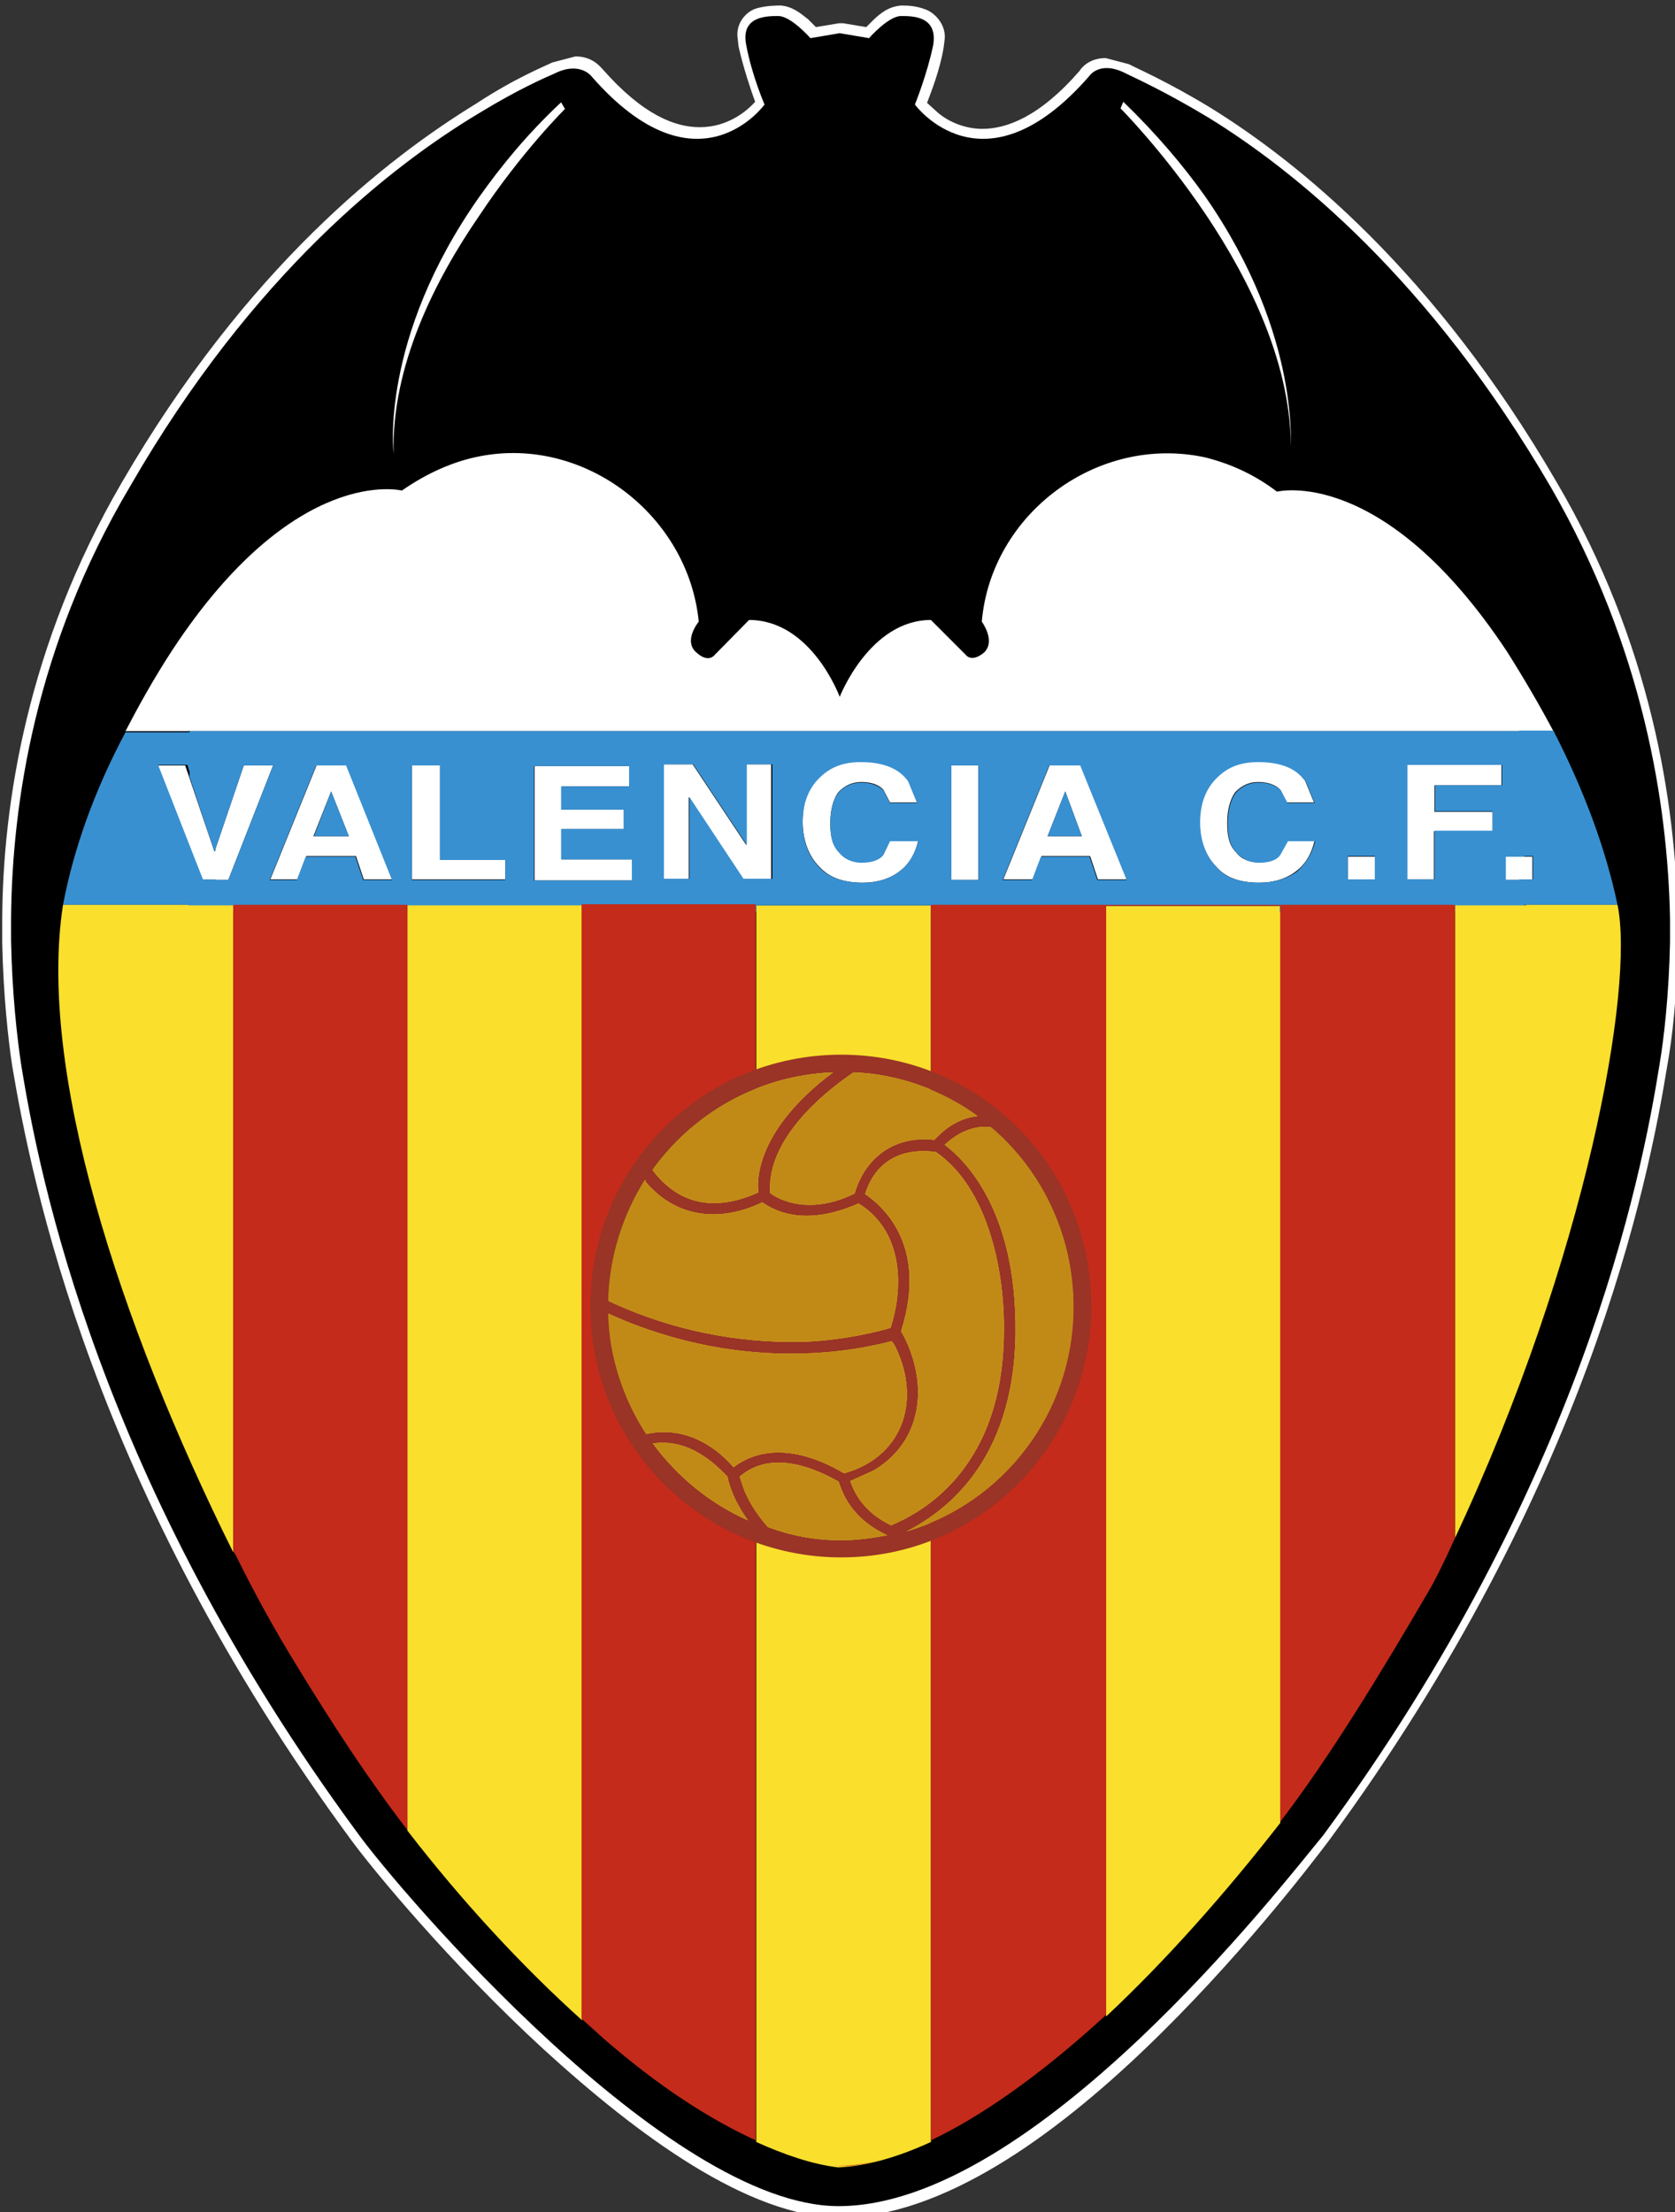 <svg width="303" height="400" viewBox="0 0 303 400" fill="none" xmlns="http://www.w3.org/2000/svg">
<rect x="0" y="0" width="303" height="400" fill="#333333" stroke="none"/>
<g clip-path="url(#clip0)">
<path d="M151.7 398.9C120.8 398.9 72.2 341.8 64.8 331.6C18 268.1 7.1 212.9 3.8 192.3C3.1 187.6 2.2 179.8 2 170.1V165.9C2.2 145.3 6.4 116.8 23.5 88C45.8 49.3 71.1 29.8 86.6 20.5C93.8 16.1 98.7 14 100.3 13.3C104.9 11 107 13.8 107 13.8C126.2 35.8 138.3 18.9 138.3 18.9C138.3 18.9 136 13.6 135 8.2C133.9 2.9 138.7 2.9 140.8 2.9C143.1 2.9 146.6 6.9 146.6 6.9L151.9 6L157.2 6.9C157.2 6.9 160.7 2.9 163 2.9C165.1 2.9 169.7 2.9 168.8 8.2C167.7 13.5 165.5 18.9 165.5 18.9C165.5 18.9 177.8 35.8 197 13.8C197 13.8 198.9 10.8 203.7 13.3C205.1 14 210.7 16.5 218.5 21.2C234 30.7 258.6 50.4 280.6 88.2C297.3 117.2 301.7 145.5 302.1 166.1V170.3C301.9 180 301 187.7 300.2 192.5C296.9 213.1 286.1 268.3 239.4 331.8C231.5 341.4 186.9 398.9 151.7 398.9ZM218 35.5C214.1 30 209.2 24.2 203.2 18.4L202.7 19.6C202.7 19.6 210.4 27.3 218.2 38.9C226.1 50.7 233.8 66.2 233.5 81.8C233.3 81.9 235.8 61.1 218 35.5ZM86.7 39C94.4 27.4 102.2 19.7 102.2 19.7L101.5 18.5C95.3 24.3 90.6 30.1 86.7 35.6C68.6 61.3 71.2 82 71.2 82C70.8 66.2 78.7 50.6 86.7 39ZM292.6 163.6H263.2V278.1C287.1 227.1 295.7 178.4 292.6 163.6ZM22.7 132.2H281C278.5 127.5 275.7 122.7 272.6 117.8C250.2 84 231 88.9 231 88.9C226.8 85.7 222.4 83.8 218 82.7C198.5 78.5 179.3 92.9 177.6 112.4C177.6 112.4 180.2 115.9 178 118C175.7 119.9 174.7 118.4 174.7 118.4L168.4 112.1C157.3 112.1 151.9 126 151.9 126C151.9 126 146.8 112.1 135.5 112.1L129.3 118.4C129.3 118.4 128.2 120 126 118C123.5 115.9 126.4 112.4 126.4 112.4C124.5 93.2 105.8 78.8 86.8 82.5C82.1 83.4 77.3 85.5 72.7 88.7C72.7 88.7 53.4 83.8 31.2 117.5C27.8 122.7 25.1 127.6 22.7 132.2ZM42.2 280.7V163.6H11.4C6.8 193.2 21.3 238.7 42.2 280.7ZM105.3 365.3V163.6H73.7V331C83.5 343.7 94.4 355.5 105.3 365.3ZM168.4 387.3V275.3C183.5 269 194.2 253.8 194.2 236.3C194.2 218.5 183.5 203.6 168.4 197.1V163.7H136.8V196.8C121.2 203 110.1 218.3 110.1 236.4C110.1 254.3 121.2 269.6 136.8 275.8V387.3C141.9 389.6 146.8 391.3 151.6 391.9C156.6 391.7 162.3 390.1 168.4 387.3ZM200.1 163.6V364.6C211 354.4 221.7 342.3 231.6 329.6V163.8H200.1V163.6V163.6ZM192.5 151.2H189.5L192.7 143.1L195.7 151.2H192.5ZM59.9 151.2H56.7L59.9 143.1L63.1 151.2H59.9Z" fill="white"/>
<path d="M205.9 26.1C208.7 29.4 212.6 34.2 216.4 39.8C224 51.2 231.3 66.2 231.3 80.8V81.9L233.1 83.8L235.2 82C235.2 82 235.4 80.8 235.4 78.8C235.4 71.9 233.8 54.5 219.6 34.3C215.7 28.7 210.6 22.9 204.5 16.9L202.7 16.4L201.3 17.5L200.8 18.7L201.2 21C201.1 21 203.1 22.8 205.9 26.1Z" fill="white"/>
<path d="M281.6 87.2C259.4 49 234.7 29.2 219 19.5C211.3 14.8 205.5 12.3 204.2 11.6L200 10.5C197 10.5 195.6 12.3 195.3 12.8C188.1 21.1 182.1 23.3 177.7 23.3C174.4 23.3 171.5 21.9 169.8 20.5L167.7 18.6C168.4 16.7 170 12.8 170.7 8.6L170.9 7C171.1 4.4 169.1 2.3 167.4 1.7C165.6 1 164 1 163 1C160.7 1.2 159.3 2.4 158.1 3.5L156.7 4.9L152.5 4.2H151.8L147.6 4.9L146.2 3.5C144.8 2.4 143.4 1.2 141.3 1C140.4 1 138.7 1 136.9 1.5C135.1 2 133.2 4 133.4 6.6L133.6 8.4C134.5 12.4 135.9 16.5 136.6 18.4C135.2 20 131.7 23 126.6 23C122.2 23 116.4 20.9 109 12.5C108.6 12.1 107.2 10.2 104.1 10.2L99.9 11.3C98.5 12 93.2 14.1 86.2 18.7C70.2 28.5 44.7 48.2 22 87.3C4.9 116.7 0.5 145.5 0.4 166.2V170.4C0.6 180.1 1.5 188 2.2 192.7C5.7 213.4 16.6 269 63.6 332.8C67.5 338.1 81.4 355 98.4 370.6C115.5 386.2 135.3 400.8 152 401C170.6 400.8 190.7 386.2 207.2 370.4C223.7 354.6 236.7 337.7 240.4 332.8C287.3 269 298.2 213.6 301.6 192.7C302.5 187.8 303.4 180 303.5 170.2V166C303.1 145.2 298.7 116.3 281.6 87.2ZM297.5 191.9C294.2 212.5 283.4 267.2 237 330.3C233.5 335 220.6 351.9 204.3 367.4C188 382.9 168.3 396.9 151.7 396.9C137.5 397.1 117.6 383 100.7 367.5C83.8 352 69.9 335.1 66.4 330.2C19.8 266.9 9.1 212.2 5.7 191.8C5 187.1 4.1 179.5 3.9 170V166C4.1 145.8 8.3 117.6 25 89C47.3 50.7 72.3 31.3 87.4 22.2C94.4 17.8 99.4 15.9 100.9 15L103.4 14.3L104.8 14.7L105.2 14.9L105.4 15.1C113.1 24.1 120.2 27.1 126 27.1C135 27.1 139.7 20.2 139.9 20.1L140.1 18.2C140.1 18.2 138 12.9 136.9 7.8L136.7 6.7L137.8 5.1L140.8 4.7L143.3 6.3L145.2 8.1L147 8.8L151.9 7.9L156.8 8.8L158.6 8.1L160.5 6.3L162.1 5.1L163 4.7L166 5.1L167.1 6.7L166.9 7.6C165.8 12.7 163.6 17.8 163.6 17.8L163.8 19.7C164 19.9 168.7 26.7 177.7 26.7C183.5 26.7 190.5 23.7 198.3 14.7L198.5 14.5L200.1 13.8L202.6 14.5C204.2 15.4 209.5 17.7 217.2 22.2C232.5 31.5 256.8 50.9 278.6 88.5C295.1 117.2 299.3 145.1 299.7 165.5V169.5C299.4 179.6 298.4 187.4 297.5 191.9Z" fill="white"/>
<path d="M42.2 161.7H11.4L9.5 163.3C9 167.2 8.6 171.2 8.6 175.4C8.6 205.1 22.1 244.5 40.6 281.6L42.7 282.7L44.3 280.8V163.6L43.8 162.2L42.2 161.7ZM13 165.6H40.3V272.3C23.9 237.8 12.5 202 12.5 175.4C12.5 171.9 12.6 168.7 13 165.6Z" fill="white"/>
<path d="M71.4 83.8L73.2 81.9V81C73.2 66.4 80.8 51.5 88.3 40L86.7 38.9L88.3 40C92.2 34.4 95.9 29.5 98.8 26.3C101.6 23 103.5 21 103.5 21L103.9 18.5L103.2 17.3L101.8 16.4L100.2 16.9C94 22.7 89.1 28.7 85.3 34.3C71.1 54.7 69.3 72.1 69.3 79C69.3 80.9 69.5 82 69.5 82L71.4 83.8Z" fill="white"/>
<path d="M59.9 141.1L58.1 142.3L54.9 150.4L55.1 152.2L56.7 153.1H59.9H63.1L64.7 152.2L64.9 150.4L61.7 142.3L59.9 141.1ZM59.9 149.2H59.5L59.9 148.5L60.3 149.2H59.9Z" fill="white"/>
<path d="M231.5 161.7H200L198.6 162.2L198.1 163.6V364.6L199.3 366.4L201.4 366C212.3 355.8 223.2 343.5 233 330.7L233.4 329.5V163.6L232.9 162.2L231.5 161.7ZM202 360V165.6H229.6V328.8C221 340 211.5 350.7 202 360Z" fill="white"/>
<path d="M192.7 141.1L190.9 142.3L187.7 150.4L187.9 152.2L189.5 153.1H192.5H195.7L197.3 152.2L197.5 150.4L194.5 142.3L192.7 141.1ZM192.5 149.2L192.7 148.5L192.9 149.2H192.5Z" fill="white"/>
<path d="M282.5 133.2V131.3C279.9 126.6 277 121.6 273.9 116.7C256.5 90.2 240.3 86.8 233.6 86.8C232.5 86.8 231.8 86.8 231.3 87C227.1 84 222.7 82.1 218.3 81C215.8 80.5 213.4 80.1 210.9 80.1C193 80.1 177.1 94.2 175.4 112.3L175.8 113.7L176.3 114.4L176.7 116L176.3 116.7L175.8 117.1L169.5 110.8L168.1 110.3C161.6 110.3 157 114.3 154.2 117.9C153.1 119.1 152.3 120.5 151.7 121.6C151 120.5 150.3 119.1 149.2 117.9C146.4 114.2 141.8 110.3 135.3 110.2L133.9 110.7L127.7 117L127.2 116.6L126.8 115.9L127.3 114.3L127.8 113.6L128.2 112.2C126.4 94 110.7 79.9 93 79.9C90.9 79.9 88.8 80.1 86.5 80.6C81.8 81.5 76.8 83.6 72.3 86.8C71.8 86.8 70.9 86.6 70 86.6C63.3 86.6 47 89.9 29.7 116.5C26.4 121.4 23.7 126.5 21.1 131.1V133L22.9 133.9H281.2L282.5 133.2Z" fill="white"/>
<path d="M292.6 161.7H263.2L261.8 162.2L261.3 163.6V278.1L262.9 280L265 278.9C285.9 234.4 295.2 192 295.2 171.3C295.2 168.1 295 165.3 294.5 163.2L292.6 161.7ZM265.1 269.1V165.6H291C291.2 167.2 291.4 169.1 291.4 171.4C291.3 189.8 283.1 228.3 265.1 269.1Z" fill="white"/>
<path d="M105.3 161.7H73.7L72.3 162.2L71.8 163.6V331L72.2 332.2C82 344.9 92.9 356.8 104 366.7L106.1 367.1L107.3 365.3V163.6L106.8 162.2L105.3 161.7ZM75.6 330.3V165.6H103.4V360.8C93.7 351.9 84.4 341.4 75.6 330.3Z" fill="white"/>
<path d="M170.4 195.8V163.6L169.9 162.2L168.5 161.7H136.9L135.5 162.2L135 163.6V195.4C119.2 202.1 108.3 217.7 108.3 236.2C108.3 254.5 119.4 270.1 135 276.8V387L136.1 388.8C141.4 391.3 146.5 392.8 151.4 393.5H151.8C157.4 393.5 163.4 391.7 169.6 388.9L170.7 387.1V276.5C186 269.6 196.5 254.2 196.5 236.2C196.2 218.1 185.6 202.8 170.4 195.8ZM167.7 273.5L166.5 275.3V386.1C161 388.6 156.1 389.8 151.7 389.8C147.7 389.3 143.3 387.9 138.9 385.8V275.5L137.7 273.7C122.8 267.9 112.2 253.3 112.2 236.2C112.2 219 122.7 204.4 137.7 198.6L138.9 196.8V165.7H166.7V197.2L167.9 199C182.3 205.2 192.7 219.4 192.7 236.3C192.3 253 182.1 267.4 167.7 273.5Z" fill="white"/>
<path d="M152.6 396.3C180.7 397.4 234.5 337.9 263.2 283.4C286.1 240 293.6 210.8 294.7 161.7L8.1 161.2C10.2 216.9 20.4 250.3 49.6 297.8C78.7 344.9 112.2 392.4 152.6 396.3Z" fill="#FADF2C"/>
<path d="M152.6 396.3H153.3C181.8 396.3 234.7 337.4 263.2 283.4C286.1 240 293.6 210.6 294.7 161.6L8.1 161C10.2 216.7 20.4 250.3 49.6 297.8C78.7 345.1 112.2 392.4 152.6 396.3C112.3 392.4 78.8 345.1 49.7 297.8C20.5 250.3 10.3 216.7 8.2 161.2L294.8 161.7C293.7 210.8 286 239.9 263.3 283.4C234.8 337.4 181.9 396.3 153.4 396.3H152.6V396.3Z" fill="black"/>
<path d="M192.5 138.3H189.9L181.5 159H186.8L188.4 154.8H192.8H197.2L198.6 159H204.1L195.7 138.3H192.5ZM59.9 138.3H57.3L48.9 159H53.8L55.4 154.8H59.8H64.4L65.8 159H71.1L62.8 138.3H59.9ZM36.7 159.1H41.3L49.4 138.4H44.1L38.8 154L33.5 138.4H28.2L36.7 159.1ZM91.6 155.4H79.6V138.3H74.5V159H91.4V155.3H91.6V155.4ZM114.4 155.4H101.6V149.9H112.9V146.4H101.6V142.2H113.9V138.5H96.7V159.2H114.5C114.4 159.2 114.4 155.4 114.4 155.4ZM124.6 144.1L134.4 158.9H139.5V138.2H135V152.8L125.3 138.2H120V158.9H124.6V144.1ZM156.1 159.6C158.7 159.6 161 158.9 162.8 157.5C164.6 156.1 165.6 154.2 166.1 152H161L159.8 154.5C158.9 155.6 157.5 155.9 155.8 155.9C154.2 155.9 152.8 155.4 151.8 154.1C150.6 152.9 150.2 151.3 150.2 148.8C150.2 146.5 150.7 144.6 151.6 143.3C152.7 142.1 154.1 141.4 155.8 141.4C157.6 141.4 159 141.9 159.8 142.8L161 145.1H165.9L164.3 141.2C162.5 138.7 159.7 137.7 155.7 137.7C152.7 137.7 150.4 138.6 148.5 140.3C146.2 142.2 145.2 145 145.2 148.6C145.2 151.9 146.3 154.8 148.2 156.7C150 158.7 152.6 159.6 156.1 159.6ZM172.1 159.1H177V138.4H172.1V159.1ZM227.8 159.6C230.4 159.6 232.7 158.9 234.5 157.5C236.3 156.1 237.3 154.2 237.8 152H232.9L231.5 154.5C230.8 155.6 229.4 155.9 227.6 155.9C226 155.9 224.6 155.4 223.6 154.1C222.4 152.9 222 151.3 222 148.8C222 146.5 222.5 144.6 223.4 143.3C224.5 142.1 225.9 141.4 227.6 141.4C229.3 141.4 230.8 141.9 231.6 142.8L232.8 145.1H237.7L236.1 141.2C234.3 138.7 231.5 137.7 227.5 137.7C224.5 137.7 222.2 138.6 220.3 140.3C218 142.2 217 145 217 148.6C217 151.9 218.1 154.8 220 156.7C221.7 158.7 224.3 159.6 227.8 159.6ZM243.8 159.1H248.7V154.9H243.8V159.1ZM259.5 150.3H270V146.8H259.5V142H271.6V138.3H254.5V159H259.4V150.3H259.5ZM272.3 159.1H277.2V154.9H272.3V159.1ZM151.7 398.9C120.8 398.9 72.2 341.8 64.8 331.6C18 268.1 7.1 212.9 3.8 192.3C3.1 187.6 2.2 179.8 2 170.1V165.9C2.2 145.3 6.4 116.8 23.5 88C45.8 49.3 71.1 29.8 86.6 20.5C93.8 16.1 98.7 14 100.3 13.3C104.9 11 107 13.8 107 13.8C126.2 35.8 138.3 18.9 138.3 18.9C138.3 18.9 136 13.6 135 8.2C133.9 2.9 138.7 2.9 140.8 2.9C143.1 2.9 146.6 6.9 146.6 6.9L151.9 6L157.2 6.9C157.2 6.9 160.7 2.9 163 2.9C165.1 2.9 169.7 2.9 168.8 8.2C167.7 13.5 165.5 18.9 165.5 18.9C165.5 18.9 177.8 35.8 197 13.8C197 13.8 198.9 10.8 203.7 13.3C205.1 14 210.7 16.5 218.5 21.2C234 30.7 258.6 50.4 280.6 88.2C297.3 117.2 301.7 145.5 302.1 166.1V170.3C301.9 180 301 187.7 300.2 192.5C296.9 213.1 286.1 268.3 239.4 331.8C231.5 341.4 186.9 398.9 151.7 398.9ZM218 35.5C214.1 30 209.2 24.2 203.2 18.4L202.7 19.6C202.7 19.6 210.4 27.3 218.2 38.9C226.1 50.7 233.8 66.2 233.5 81.8C233.3 81.9 235.8 61.1 218 35.5ZM86.7 39C94.4 27.4 102.2 19.7 102.2 19.7L101.5 18.5C95.3 24.3 90.6 30.1 86.7 35.6C68.6 61.3 71.2 82 71.2 82C70.8 66.2 78.7 50.6 86.7 39ZM292.6 163.6H263.2V278.1C287.1 227.1 295.7 178.4 292.6 163.6ZM22.7 132.2H281C278.5 127.5 275.7 122.7 272.6 117.8C250.2 84 231 88.9 231 88.9C226.8 85.7 222.4 83.8 218 82.7C198.5 78.5 179.3 92.9 177.6 112.4C177.6 112.4 180.2 115.9 178 118C175.7 119.9 174.7 118.4 174.7 118.4L168.4 112.1C157.3 112.1 151.9 126 151.9 126C151.9 126 146.8 112.1 135.5 112.1L129.3 118.4C129.3 118.4 128.2 120 126 118C123.5 115.9 126.4 112.4 126.4 112.4C124.5 93.2 105.8 78.8 86.8 82.5C82.1 83.4 77.3 85.5 72.7 88.7C72.7 88.7 53.4 83.8 31.2 117.5C27.8 122.7 25.1 127.6 22.7 132.2ZM42.2 280.7V163.6H11.4C6.8 193.2 21.3 238.7 42.2 280.7ZM105.3 365.3V163.6H73.7V331C83.5 343.7 94.4 355.5 105.3 365.3ZM168.4 387.3V275.3C183.5 269 194.2 253.8 194.2 236.3C194.2 218.5 183.5 203.6 168.4 197.1V163.7H136.8V196.8C121.2 203 110.1 218.3 110.1 236.4C110.1 254.3 121.2 269.6 136.8 275.8V387.3C141.9 389.6 146.8 391.3 151.6 391.9C156.6 391.7 162.3 390.1 168.4 387.3ZM200.1 163.6V364.6C211 354.4 221.7 342.3 231.6 329.6V163.8H200.1V163.6V163.6ZM192.5 151.2H189.5L192.7 143.1L195.7 151.2H192.5ZM59.9 151.2H56.7L59.9 143.1L63.1 151.2H59.9Z" fill="black"/>
<path d="M263.2 164.9V163.7H275.9V159.1H272.4V154.9H275.9V132.2H34.1V139.9L38.8 154L44.1 138.4H49.4L41.3 159.1H36.7L34.1 152.6V163.7H42.2V164.9H73.7V163.7H105.3V164.9H136.8V163.7H168.4V164.9H200V163.8H231.5V164.9H263.2ZM65.7 159.1L64.3 154.9H59.7H55.3L53.7 159.1H48.8L57.2 138.4H59.8H62.6L70.9 159.1H65.7ZM91.4 159.1H74.5V138.4H79.6V155.5H91.4V159.1ZM114.4 159.2H96.6V138.5H113.8V142.2H101.5V146.4H112.8V149.9H101.5V155.4H114.3V159.2H114.4ZM139.6 158.9H134.5L124.7 144.1V158.9H120.1V138.2H125.4L135.1 152.8V138.2H139.7V158.9H139.6ZM162.8 157.5C161 158.9 158.8 159.6 156.1 159.6C152.6 159.6 149.9 158.7 148.2 156.8C146.3 154.9 145.2 152.1 145.2 148.7C145.2 145.2 146.3 142.4 148.5 140.4C150.4 138.6 152.7 137.8 155.7 137.8C159.7 137.8 162.6 138.9 164.3 141.3L165.9 145.2H161L159.8 142.9C158.9 142 157.5 141.5 155.8 141.5C154.1 141.5 152.6 142.2 151.6 143.4C150.7 144.6 150.2 146.6 150.2 148.9C150.2 151.4 150.6 152.9 151.8 154.2C152.9 155.4 154.3 156 155.8 156C157.6 156 159 155.6 159.8 154.6L161 152.1H166.1C165.6 154.1 164.6 156.1 162.8 157.5ZM254.6 138.3H271.7V142H259.6V146.7H270V150.2H259.5V159H254.6V138.3ZM243.8 154.8H248.7V159H243.8V154.8ZM177 159.1H172.1V138.4H177V159.1ZM198.5 159.1L197.1 154.9H192.7H188.3L186.7 159.1H181.4L189.8 138.4H192.4H195.4L203.8 159.1H198.5ZM227.8 159.6C224.3 159.6 221.6 158.7 220.1 156.8C218.2 154.9 217.1 152.1 217.1 148.7C217.1 145.2 218.2 142.4 220.4 140.4C222.3 138.6 224.6 137.8 227.6 137.8C231.6 137.8 234.5 138.9 236.2 141.3L237.8 145.2H232.9L231.7 142.9C230.8 142 229.4 141.5 227.7 141.5C226 141.5 224.5 142.2 223.5 143.4C222.6 144.6 222.1 146.6 222.1 148.9C222.1 151.4 222.5 152.9 223.7 154.2C224.8 155.4 226.2 156 227.7 156C229.5 156 230.9 155.6 231.6 154.6L233 152.1H237.9C237.4 154.2 236.3 156.1 234.6 157.6C232.8 158.9 230.5 159.6 227.8 159.6Z" fill="#3890D1"/>
<path d="M189.5 151.2H192.5H195.7L192.7 143.1L189.5 151.2Z" fill="#3890D1"/>
<path d="M56.8 151.2H59.9H63.1L59.9 143.1L56.8 151.2Z" fill="#3890D1"/>
<path d="M276 132.2H275.8V154.9H276V132.2Z" fill="black"/>
<path d="M276 159.1H275.8V163.7H276V159.1Z" fill="black"/>
<path d="M34.1 139.9L34.3 140.4V132.2H34.1V139.9Z" fill="black"/>
<path d="M34.1 152.6V163.6H34.3V153L34.1 152.6Z" fill="black"/>
<path d="M159.2 390.6C156.5 391.3 154 391.6 151.6 391.6C151.4 391.6 151.3 391.6 151.1 391.5C151.2 391.5 151.3 391.5 151.4 391.6C153.7 391.8 156.3 391.4 159.2 390.6Z" fill="#C42B1A"/>
<path d="M258.8 287.1C260.4 284.2 261.8 281.2 263.2 278.1V163.6H168.4V197C183.5 203.5 194.2 218.5 194.2 236.2C194.2 253.8 183.5 268.9 168.4 275.2V387C177.5 382.7 188.2 375.2 199.9 364.5C200 364.4 200 364.4 200.1 364.3V163.8H231.6V329.4C240.7 317.5 249.8 302.5 258.8 287.1Z" fill="#C42B1A"/>
<path d="M105.3 365.1C106.6 366.3 108 367.5 109.3 368.7C119.1 377.2 128.2 383.1 136.7 387V275.6C121.1 269.4 110 254.1 110 236.2C110 218.1 121.1 202.8 136.7 196.6V163.5H105.2V365.1H105.3Z" fill="#C42B1A"/>
<path d="M42.2 280.4C42.3 280.6 42.4 280.9 42.6 281.1C45.9 287.8 49.6 294.6 54 301.7C60 311.5 66.4 321.4 73.7 330.9V163.6H42.2V280.4Z" fill="#C42B1A"/>
<path d="M161.2 275.8C165.4 274 181.4 266.7 181.6 241C181.8 230.5 179 215 169.3 208.3C162.6 207.4 158.2 210.4 156.5 215.9C159.1 217.7 168.1 224.7 163 240.7L163.5 241.6C167.9 250.2 167 260.6 158 265.9L153.8 267.8C155.2 271.8 157.9 274.2 161.2 275.8ZM152.2 281.6C127.2 281.6 106.8 261.4 106.8 236.2C106.8 211 127 190.7 152.2 190.7C177.2 190.7 197.4 210.9 197.4 236.2C197.4 261.2 177.2 281.6 152.2 281.6ZM118.1 261C122.5 267 128.5 271.9 135.3 274.9C133.5 272.4 132.1 269.6 131.6 267C128 263.2 123.6 260.2 118.1 261ZM110 237.5C110.2 245.6 112.8 253 116.9 259.3C123.1 257.9 128.7 260.7 132.7 265.3C135 263.5 141.5 259.8 152.7 266.4C164 263.2 166.6 252.3 161.7 243L161.3 242.5C157 243.6 135.5 249.1 110 237.5ZM116.7 213.2C112.7 219.5 110.2 227.1 110 235.2C123.9 241.7 136.7 242.9 146 242.6C153.2 242.2 158.7 240.8 161.1 240.1C163.7 232 163 222.3 155.3 217.6C149.7 220.1 143.2 221.1 137.9 217.4C130.2 221.1 122.3 220.2 116.8 213.7L116.7 213.2ZM150.7 193.9C137.2 194.4 125.4 201.3 118 211.5L118.7 212.4C123.8 218.4 130.3 218.7 137.2 215.6C136.8 212.9 137.3 203.9 150.7 193.9ZM176.9 201.8C170.6 197.2 162.7 194.2 154.4 193.9C147.9 198.3 139.6 205.9 139.3 214.3V215.7L140 216.2C144.6 218.8 150 218.1 154.6 215.8C156.5 209.3 161.8 205.3 169 206.1L169.5 205.6C171.6 203.5 174 202.1 176.9 201.8ZM164 276.9C181.4 271.8 194.2 255.6 194.2 236.3C194.2 223.3 188.4 211.5 179.3 203.8C176.1 203.4 173.1 204.9 170.9 207C174.2 209.5 183.9 218.4 183.7 240.9C183.5 264.9 170.2 273.7 164 276.9ZM152.2 278.5C155 278.5 157.8 278.1 160.5 277.6C156.6 275.8 153.6 273 152.1 269L151.7 267.9C145.9 264.6 138.9 262.6 133.8 267L134.5 269.1C135.2 271 136.6 273.5 138.9 276.1C143.1 277.7 147.5 278.5 152.2 278.5Z" fill="#993426"/>
<path d="M161.2 275.8C165.4 274 181.4 266.7 181.6 241C181.8 230.5 179 215 169.3 208.3C162.6 207.4 158.2 210.4 156.5 215.9C159.1 217.7 168.1 224.7 163 240.7L163.5 241.6C167.9 250.2 167 260.6 158 265.9L153.8 267.8C155.2 271.8 157.9 274.2 161.2 275.8Z" fill="#C18A17"/>
<path d="M118.1 261C122.5 267 128.5 271.9 135.3 274.9C133.5 272.4 132.1 269.6 131.6 267C128 263.2 123.6 260.2 118.1 261Z" fill="#C18A17"/>
<path d="M110 237.5C110.2 245.6 112.8 253 116.9 259.3C123.1 257.9 128.7 260.7 132.7 265.3C135 263.5 141.5 259.8 152.7 266.4C164 263.2 166.6 252.3 161.7 243L161.3 242.5C157 243.6 135.5 249.1 110 237.5Z" fill="#C18A17"/>
<path d="M116.7 213.2C112.7 219.5 110.2 227.1 110 235.2C123.9 241.7 136.7 242.9 146 242.6C153.2 242.2 158.7 240.8 161.1 240.1C163.7 232 163 222.3 155.3 217.6C149.7 220.1 143.2 221.1 137.9 217.4C130.2 221.1 122.3 220.2 116.8 213.7L116.7 213.2Z" fill="#C18A17"/>
<path d="M150.7 193.9C137.2 194.4 125.4 201.3 118 211.5L118.7 212.4C123.8 218.4 130.3 218.7 137.2 215.6C136.8 212.9 137.3 203.9 150.7 193.9Z" fill="#C18A17"/>
<path d="M176.9 201.8C170.6 197.2 162.7 194.2 154.4 193.9C147.9 198.3 139.6 205.9 139.3 214.3V215.7L140 216.2C144.6 218.8 150 218.1 154.6 215.8C156.5 209.3 161.8 205.3 169 206.1L169.5 205.6C171.6 203.5 174 202.1 176.9 201.8Z" fill="#C18A17"/>
<path d="M164 276.9C181.4 271.8 194.2 255.6 194.2 236.3C194.2 223.3 188.4 211.5 179.3 203.8C176.1 203.4 173.1 204.9 170.9 207C174.2 209.5 183.9 218.4 183.7 240.9C183.5 264.9 170.2 273.7 164 276.9Z" fill="#C18A17"/>
<path d="M152.2 278.5C155 278.5 157.8 278.1 160.5 277.6C156.6 275.8 153.6 273 152.1 269L151.7 267.9C145.9 264.6 138.9 262.6 133.8 267L134.5 269.1C135.2 271 136.6 273.5 138.9 276.1C143.1 277.7 147.5 278.5 152.2 278.5Z" fill="#C18A17"/>
<path d="M274.8 163.6H292.6C290.5 153.6 286.6 143 281 132.1H274.8V154.8H277.3V159H274.8V163.6Z" fill="#3890D1"/>
<path d="M11.4 163.6H39V159H36.7L28.6 138.3H33.9L39 154V132.4H22.7C17 143.1 13.3 153.6 11.4 163.6Z" fill="#3890D1"/>
</g>
<defs>
<clipPath id="clip0">
<rect width="303" height="400" fill="white"/>
</clipPath>
</defs>
</svg>
